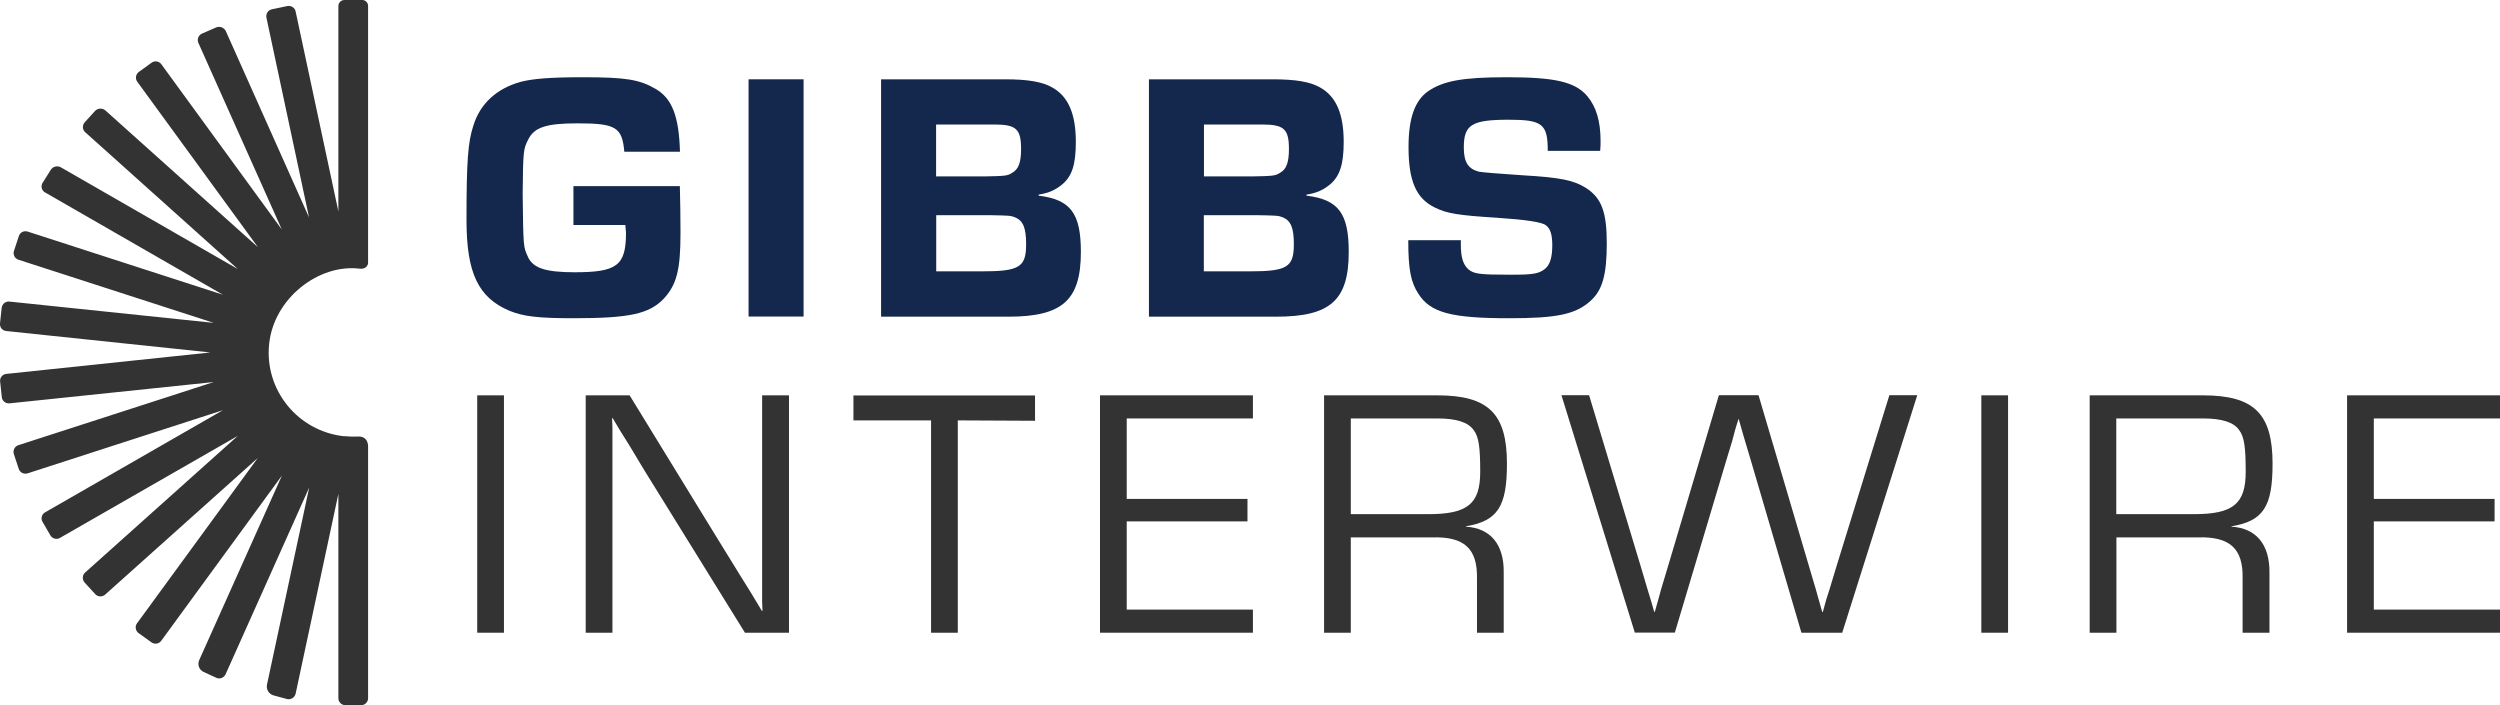 <?xml version="1.0" encoding="UTF-8"?> <svg xmlns="http://www.w3.org/2000/svg" id="Layer_2" viewBox="0 0 193.57 54.6"><defs><style>.cls-1{fill:#333;}.cls-2{fill:#14284d;}</style></defs><g id="gibbs-interwire"><g><path class="cls-2" d="M52.64,14.42c.03,1.13,.05,2.34,.05,3.64,0,2.84-.3,3.99-1.3,5.07-1.13,1.18-2.66,1.51-7,1.51-2.74,0-3.88-.14-4.95-.58-2.41-1.02-3.32-2.92-3.32-7.03,0-4.52,.11-6.03,.53-7.3,.53-1.71,1.8-2.87,3.65-3.39,.92-.24,2.24-.36,4.82-.36,3.3,0,4.38,.17,5.62,.89,1.3,.74,1.83,2.12,1.91,4.88h-4.31c-.17-1.9-.64-2.2-3.63-2.2-2.41,0-3.35,.3-3.82,1.27-.36,.71-.39,.85-.42,4.21,.05,4.05,.05,4.08,.39,4.82,.39,.91,1.38,1.23,3.63,1.23,3.29,0,3.98-.52,3.98-3.06,0-.05-.03-.33-.05-.6h-4.02v-3.01h8.25Z"></path><path class="cls-2" d="M57.96,6.14h4.26V24.51h-4.26V6.14Z"></path><path class="cls-2" d="M68.22,6.14h9.57c1.8,0,2.91,.19,3.68,.63,1.24,.69,1.83,2.04,1.83,4.22,0,1.76-.3,2.67-1.08,3.31-.55,.44-1.03,.64-1.8,.77v.08c2.46,.3,3.27,1.35,3.27,4.35,0,3.74-1.42,5.02-5.62,5.02h-9.85V6.14Zm7.97,7.52c1.69-.03,1.83-.05,2.18-.28,.5-.27,.69-.82,.69-1.84,0-1.57-.39-1.9-2.1-1.9h-4.48v4.02h3.71Zm-.14,7.35c2.88,0,3.4-.33,3.4-2.09,0-1.27-.22-1.82-.85-2.09-.36-.14-.44-.14-2.07-.17h-4.04v4.35h3.57Z"></path><path class="cls-2" d="M88.95,6.14h9.57c1.8,0,2.91,.19,3.69,.63,1.24,.69,1.83,2.04,1.83,4.22,0,1.76-.31,2.67-1.08,3.31-.55,.44-1.02,.64-1.8,.77v.08c2.46,.3,3.27,1.35,3.27,4.35,0,3.74-1.41,5.02-5.62,5.02h-9.85V6.14Zm7.97,7.52c1.69-.03,1.83-.05,2.19-.28,.5-.27,.69-.82,.69-1.84,0-1.57-.39-1.9-2.11-1.9h-4.47v4.02h3.7Zm-.14,7.35c2.88,0,3.4-.33,3.4-2.09,0-1.27-.22-1.82-.85-2.09-.36-.14-.44-.14-2.08-.17h-4.04v4.35h3.57Z"></path><path class="cls-2" d="M119.84,11.69c0-2.09-.41-2.42-3.02-2.42-2.88,0-3.48,.39-3.48,2.15,0,1.13,.33,1.65,1.16,1.87q.39,.08,3.38,.28c2.96,.17,3.99,.39,4.93,.99,1.19,.77,1.6,1.85,1.6,4.27s-.33,3.61-1.22,4.43c-1.16,1.08-2.63,1.38-6.34,1.38-4.51,0-6.11-.44-7.03-1.9-.58-.89-.78-1.85-.78-4.14h4.07v.33c0,.99,.17,1.54,.58,1.92,.44,.36,.83,.42,3.35,.42,1.69,0,2.1-.08,2.57-.44,.39-.3,.58-.88,.58-1.84,0-.8-.14-1.3-.5-1.55q-.44-.36-3.79-.58c-3.02-.19-3.88-.33-4.82-.8-1.44-.71-2.02-2.06-2.02-4.68,0-2.2,.47-3.56,1.49-4.3,1.19-.82,2.69-1.1,6.12-1.1,3.76,0,5.28,.36,6.23,1.46,.69,.83,1.03,1.93,1.03,3.5,0,.11,0,.44-.03,.74h-4.08Z"></path><path class="cls-1" d="M36.95,30.61h2.07v18.38h-2.07V30.61Z"></path><path class="cls-1" d="M61.08,48.99h-3.4l-7.75-12.51-1.24-2.06-.64-1.02-.61-1.02h-.05l.03,.69v15.92h-2.07V30.61h3.4l6.72,10.96,1.77,2.87,.89,1.43,.86,1.43h.05l-.03-.69V30.61h2.08v18.38Z"></path><path class="cls-1" d="M74.17,48.99h-2.08v-16.44h-6.01v-1.93h14.06v1.96l-5.98-.03v16.44h0Z"></path><path class="cls-1" d="M87.24,38.63h9.35v1.74h-9.35v6.83h9.77v1.79h-11.84V30.61h11.84v1.79h-9.77v6.22Z"></path><path class="cls-1" d="M102.51,30.61h8.77c3.96,0,5.4,1.41,5.4,5.29,0,3.33-.72,4.44-3.18,4.85v.03c1.91,.11,2.96,1.38,2.93,3.55v4.66h-2.07v-4.18c.05-2.34-.99-3.28-3.49-3.2h-6.28v7.38h-2.07V30.61Zm8.08,9.2c3.05,0,4.02-.8,4.02-3.28,0-1.9-.11-2.7-.5-3.22-.42-.61-1.33-.91-2.8-.91h-6.72v7.41h6.01Z"></path><path class="cls-1" d="M142.64,48.99h-3.16l-3.88-13.22c-.36-1.16-.55-1.88-.64-2.15l-.33-1.16h-.03l-.25,.82-.22,.83-.5,1.65-3.95,13.22h-3.1l-5.68-18.38h2.14l3.98,13.19,.53,1.79c.11,.39,.25,.77,.53,1.79h.05l.25-.88,.25-.91,.53-1.76,3.93-13.22h3.07l3.9,13.22,.53,1.79,.25,.89,.25,.88h.05l.25-.91,.28-.88,.55-1.82,4.07-13.17h2.16l-5.81,18.39Z"></path><path class="cls-1" d="M153.41,30.61h2.07v18.38h-2.07V30.61Z"></path><path class="cls-1" d="M161.79,30.61h8.77c3.96,0,5.4,1.41,5.4,5.29,0,3.33-.71,4.44-3.18,4.85v.03c1.91,.11,2.96,1.38,2.94,3.55v4.66h-2.08v-4.18c.06-2.34-.99-3.28-3.48-3.2h-6.29v7.38h-2.07V30.61Zm8.08,9.2c3.04,0,4.01-.8,4.01-3.28,0-1.9-.11-2.7-.5-3.22-.41-.61-1.33-.91-2.79-.91h-6.73v7.41h6.01Z"></path><path class="cls-1" d="M183.8,38.63h9.35v1.74h-9.35v6.83h9.77v1.79h-11.84V30.61h11.84v1.79h-9.77v6.22Z"></path><path class="cls-1" d="M26.66,33.78c-3.59-.38-6.2-3.58-5.82-7.16,.38-3.57,3.88-6.19,6.97-5.82,.69,.08,.69-.45,.69-.45V.42c-.02-.23-.21-.42-.45-.42h-1.38c-.26,0-.47,.21-.47,.47v15.9L22.89,.89c-.06-.3-.35-.48-.65-.42l-1.19,.25c-.3,.06-.48,.35-.42,.65l3.3,15.47L17.49,2.42c-.13-.29-.47-.42-.77-.29l-1.08,.47c-.28,.13-.4,.44-.28,.72l6.46,14.45L12.49,4.97c-.18-.24-.52-.29-.76-.11l-.98,.71c-.24,.18-.3,.52-.12,.76l9.34,12.81L8.17,8.56c-.23-.21-.6-.2-.82,.04l-.79,.87c-.2,.22-.19,.57,.04,.77l11.81,10.59L4.72,12.96c-.28-.16-.62-.07-.79,.19l-.64,1.02c-.15,.26-.06,.59,.2,.73l13.77,7.92L2.14,17.93c-.29-.09-.59,.06-.68,.35l-.38,1.15c-.09,.28,.06,.59,.35,.68l15.12,4.89L.73,23.35c-.3-.03-.56,.18-.6,.48L0,25.04c-.03,.3,.18,.56,.48,.59l15.81,1.66L.49,28.95c-.3,.03-.52,.3-.48,.59l.13,1.21c.03,.3,.3,.51,.6,.48l15.81-1.65L1.42,34.47c-.28,.09-.44,.4-.35,.68l.38,1.15c.09,.29,.4,.44,.69,.35l15.12-4.89-13.77,7.91c-.26,.15-.35,.48-.2,.73l.61,1.05c.15,.26,.48,.35,.74,.2l13.77-7.9-11.82,10.58c-.22,.2-.24,.54-.04,.77l.82,.9c.2,.22,.54,.24,.77,.04l11.82-10.58-9.35,12.8c-.18,.24-.12,.58,.12,.76l.99,.71c.24,.18,.58,.13,.76-.11l9.35-12.8-6.41,14.3c-.15,.35,0,.75,.35,.91l.98,.45c.27,.13,.59,0,.72-.28l6.47-14.45-3.27,15.27c-.07,.36,.15,.72,.5,.82l1.07,.29c.3,.06,.58-.13,.65-.42l3.31-15.47v15.82c0,.3,.24,.54,.54,.54h1.22c.29,0,.53-.23,.54-.52v-19.54s.02-.8-.82-.74c-.34,.02-.68,0-1.02-.03Z"></path></g></g></svg> 